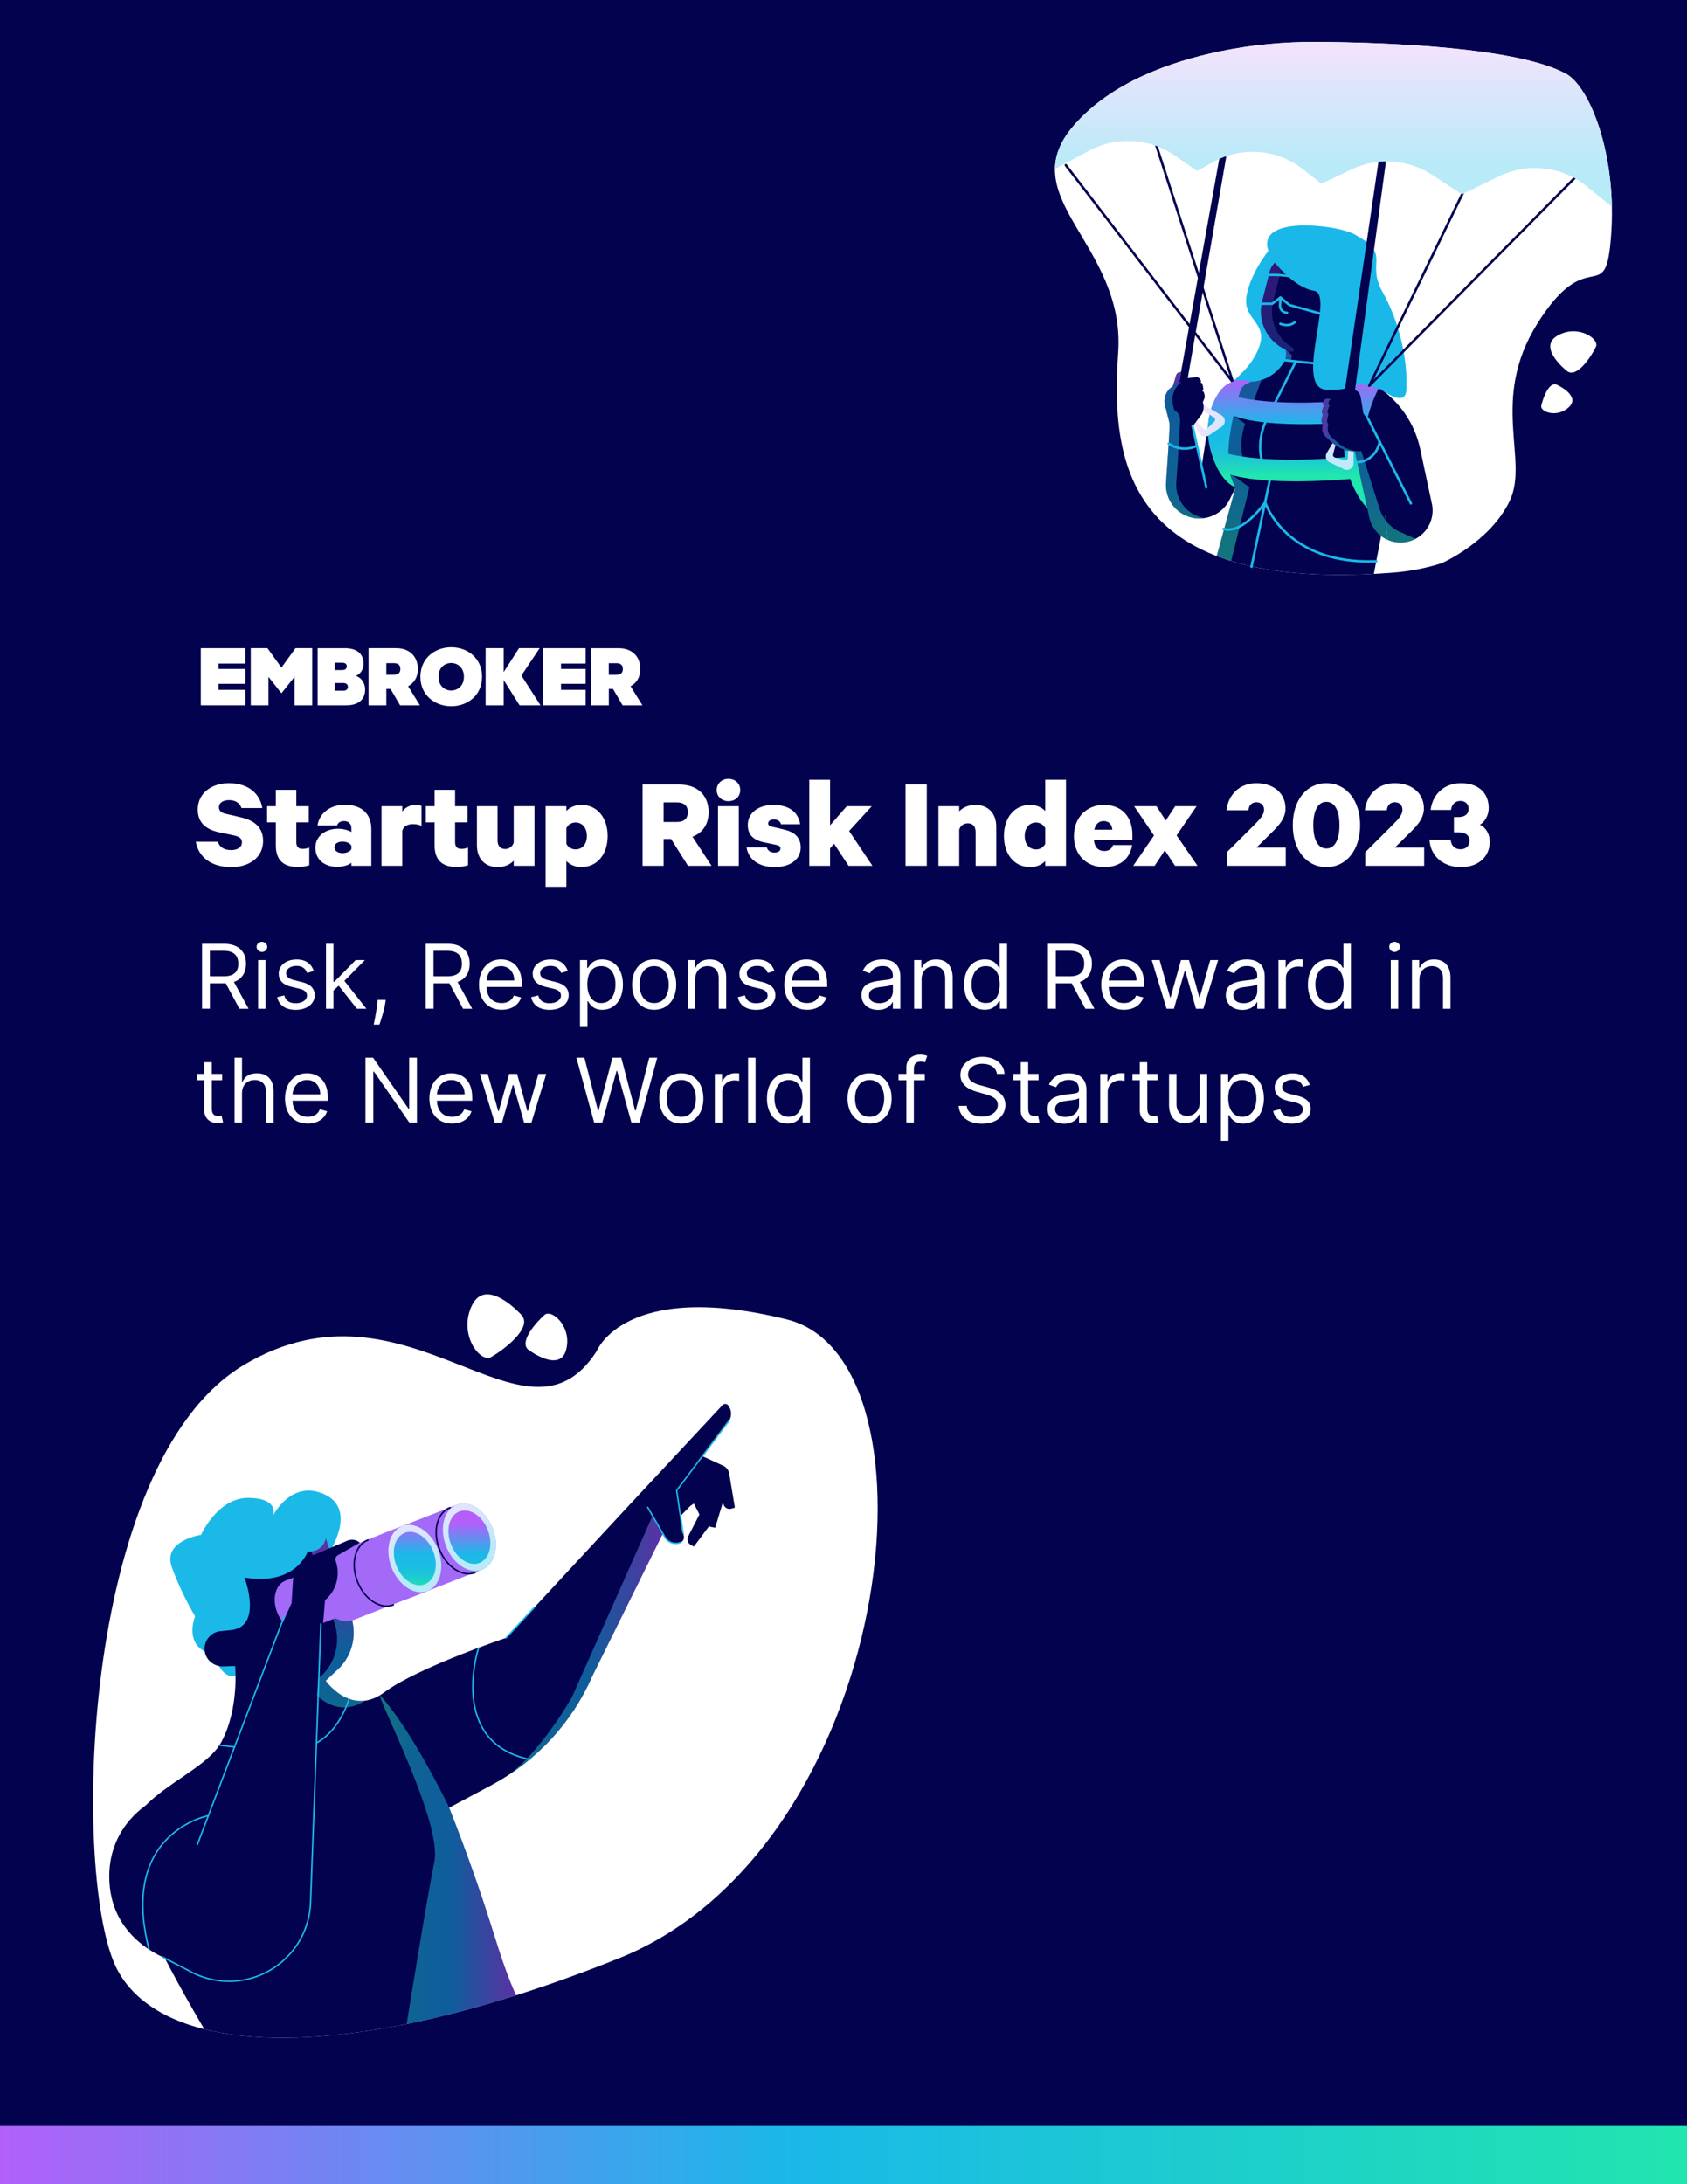 <?xml version="1.0" encoding="UTF-8"?> <svg xmlns="http://www.w3.org/2000/svg" xmlns:xlink="http://www.w3.org/1999/xlink" id="Layer_1" viewBox="0 0 510 660"><defs><style>.cls-1{fill:url(#linear-gradient-2);}.cls-1,.cls-2,.cls-3,.cls-4,.cls-5,.cls-6,.cls-7,.cls-8,.cls-9,.cls-10,.cls-11,.cls-12{isolation:isolate;}.cls-1,.cls-2,.cls-3,.cls-4,.cls-5,.cls-6,.cls-7,.cls-8,.cls-9,.cls-10,.cls-11,.cls-12,.cls-13{opacity:.5;}.cls-2{fill:url(#linear-gradient-3);}.cls-3{fill:url(#linear-gradient-9);}.cls-4{fill:url(#linear-gradient);}.cls-14{fill:#02024e;}.cls-15{fill:#fff;}.cls-16{fill:#a26af7;}.cls-17{fill:#1bb9e8;}.cls-18{fill:#1ab8e8;}.cls-5{fill:url(#linear-gradient-11);}.cls-6{fill:url(#linear-gradient-12);}.cls-7{fill:url(#linear-gradient-10);}.cls-8{fill:url(#linear-gradient-16);}.cls-9{fill:url(#linear-gradient-22);}.cls-10{fill:url(#linear-gradient-23);}.cls-11{fill:url(#linear-gradient-21);}.cls-12{fill:url(#linear-gradient-24);}.cls-19,.cls-20{stroke-width:.45px;}.cls-19,.cls-20,.cls-21,.cls-22,.cls-23{fill:none;stroke-linecap:round;stroke-linejoin:round;}.cls-19,.cls-22{stroke:#1bb9e8;}.cls-24{fill:url(#linear-gradient-8);}.cls-25{fill:url(#linear-gradient-4);}.cls-26{fill:url(#linear-gradient-6);}.cls-27{fill:url(#linear-gradient-7);}.cls-28{fill:url(#linear-gradient-5);}.cls-20,.cls-21{stroke:#02024e;}.cls-29{fill:url(#linear-gradient-14);}.cls-30{fill:url(#linear-gradient-18);}.cls-31{fill:url(#linear-gradient-20);}.cls-32{fill:url(#linear-gradient-15);}.cls-33{fill:url(#linear-gradient-19);}.cls-34{fill:url(#linear-gradient-17);}.cls-35{fill:url(#linear-gradient-13);}.cls-36{fill:url(#linear-gradient-25);}.cls-21,.cls-22,.cls-23{stroke-width:.74px;}.cls-23{stroke:#1ab8e8;}</style><linearGradient id="linear-gradient" x1="357.34" y1="-8827.26" x2="357.34" y2="-8877.54" gradientTransform="translate(446.25 -8353.66) rotate(-180)" gradientUnits="userSpaceOnUse"><stop offset="0" stop-color="#b45ff9"></stop><stop offset=".48" stop-color="#1bb9e8"></stop><stop offset=".63" stop-color="#1bbce5"></stop><stop offset=".76" stop-color="#1cc4da"></stop><stop offset=".88" stop-color="#1ed2c8"></stop><stop offset="1" stop-color="#21e5af"></stop><stop offset="1" stop-color="#21e6ae"></stop></linearGradient><linearGradient id="linear-gradient-2" x1="245.88" y1="-8850.99" x2="292.97" y2="-8850.99" xlink:href="#linear-gradient"></linearGradient><linearGradient id="linear-gradient-3" x1="290.25" y1="-8915.57" x2="331.4" y2="-8915.57" xlink:href="#linear-gradient"></linearGradient><linearGradient id="linear-gradient-4" x1="1077.42" y1="-7671.72" x2="1077.42" y2="-7693.7" gradientTransform="translate(-1657.07 -7087.24) rotate(158.62)" gradientUnits="userSpaceOnUse"><stop offset="0" stop-color="#f2e3fd"></stop><stop offset=".45" stop-color="#d8e6fb"></stop><stop offset="1" stop-color="#b9eaf8"></stop></linearGradient><linearGradient id="linear-gradient-5" x1="1095.12" x2="1095.12" y2="-7693.7" xlink:href="#linear-gradient-4"></linearGradient><linearGradient id="linear-gradient-6" x1="320.84" y1="-8813.74" x2="320.84" y2="-8833.69" xlink:href="#linear-gradient"></linearGradient><linearGradient id="linear-gradient-7" x1="304.34" y1="-8813.74" x2="304.34" y2="-8833.69" xlink:href="#linear-gradient"></linearGradient><linearGradient id="linear-gradient-8" x1="-5.52" y1="653.23" x2="515.52" y2="653.23" gradientUnits="userSpaceOnUse"><stop offset="0" stop-color="#b45ef9"></stop><stop offset=".47" stop-color="#1ab8e8"></stop><stop offset="1" stop-color="#21e6ad"></stop></linearGradient><linearGradient id="linear-gradient-9" x1="390.17" y1="-8455.99" x2="388.32" y2="-8470.09" gradientTransform="translate(0 -8353.66) scale(1 -1)" xlink:href="#linear-gradient"></linearGradient><linearGradient id="linear-gradient-10" x1="372.77" y1="-8438.45" x2="372.77" y2="-8516.69" gradientTransform="translate(0 -8353.66) scale(1 -1)" gradientUnits="userSpaceOnUse"><stop offset="0" stop-color="#b45ef9"></stop><stop offset=".48" stop-color="#1ab8e8"></stop><stop offset=".63" stop-color="#1abbe5"></stop><stop offset=".76" stop-color="#1cc3da"></stop><stop offset=".88" stop-color="#1ed1c8"></stop><stop offset=".99" stop-color="#21e4af"></stop><stop offset="1" stop-color="#21e6ad"></stop></linearGradient><linearGradient id="linear-gradient-11" x1="373.76" y1="-8438.45" x2="373.76" xlink:href="#linear-gradient-10"></linearGradient><linearGradient id="linear-gradient-12" x1="376.7" y1="-8438.45" x2="376.7" y2="-8516.69" xlink:href="#linear-gradient-10"></linearGradient><linearGradient id="linear-gradient-13" x1="392.77" y1="-8467.71" x2="392.77" y2="-8497.37" xlink:href="#linear-gradient-10"></linearGradient><linearGradient id="linear-gradient-14" x1="390.32" y1="-8467.71" x2="390.32" y2="-8497.37" xlink:href="#linear-gradient-10"></linearGradient><linearGradient id="linear-gradient-15" x1="371.55" y1="-8467.71" x2="371.55" y2="-8497.37" xlink:href="#linear-gradient-10"></linearGradient><linearGradient id="linear-gradient-16" x1="386.18" y1="-8438.45" x2="386.18" xlink:href="#linear-gradient-10"></linearGradient><linearGradient id="linear-gradient-17" x1="406.07" y1="-8453.94" x2="407.75" y2="-8453.94" gradientTransform="translate(0 -8353.66) scale(1 -1)" xlink:href="#linear-gradient"></linearGradient><linearGradient id="linear-gradient-18" x1="411.53" y1="-8467.71" x2="411.53" y2="-8497.37" xlink:href="#linear-gradient-10"></linearGradient><linearGradient id="linear-gradient-19" x1="405.01" y1="-8483.26" x2="405.01" y2="-8495" gradientTransform="translate(0 -8353.66) scale(1 -1)" gradientUnits="userSpaceOnUse"><stop offset="0" stop-color="#f2e3fd"></stop><stop offset="1" stop-color="#b9eaf8"></stop></linearGradient><linearGradient id="linear-gradient-20" x1="1834.35" y1="-7949.06" x2="1834.35" y2="-7960.8" gradientTransform="translate(-7423.23 -2307.86) rotate(-59.64) scale(1 -1)" xlink:href="#linear-gradient-19"></linearGradient><linearGradient id="linear-gradient-21" x1="355.65" y1="-8466.89" x2="354.45" y2="-8501.28" gradientTransform="translate(0 -8353.66) scale(1 -1)" xlink:href="#linear-gradient"></linearGradient><linearGradient id="linear-gradient-22" x1="358.1" y1="-8438.45" x2="358.1" y2="-8516.69" xlink:href="#linear-gradient-10"></linearGradient><linearGradient id="linear-gradient-23" x1="399.51" y1="-8482.08" x2="410.52" y2="-8482.08" gradientTransform="translate(0 -8353.66) scale(1 -1)" xlink:href="#linear-gradient"></linearGradient><linearGradient id="linear-gradient-24" x1="418.77" y1="-8438.45" x2="418.77" xlink:href="#linear-gradient-10"></linearGradient><linearGradient id="linear-gradient-25" x1="403.1" y1="-8367.96" x2="403.1" y2="-8402.61" xlink:href="#linear-gradient-19"></linearGradient></defs><rect class="cls-14" x="-5.52" y="-7.77" width="521.04" height="671.8"></rect><path class="cls-15" d="m164.66,397.29c2.14-1.83,8.37,3.61,6.47,10.63-1.9,7.03-11.33-.01-11.33-.01-3.21-2.37,2.71-8.79,4.86-10.62Z"></path><path class="cls-15" d="m148.46,410.07c-3.31,1.85-10.09-6.95-5.74-15.72,4.35-8.77,14.93,2.99,14.93,2.99,3.61,3.97-5.89,10.88-9.2,12.73Z"></path><path class="cls-15" d="m73.75,412.44c-49.99,29.79-52.07,156.42-38.33,182.67,13.75,26.24,68.32,29.99,151.64-3.35,83.32-33.34,99.88-180.92,50.83-193.07-49.05-12.14-57.5,9.58-57.5,9.58-21.87,33.95-56.65-25.62-106.65,4.17Z"></path><path class="cls-17" d="m73.2,506.05c-6.66,2.7-8.19-5.94-8.19-5.94-10.08-1.98-6.03-11.71-6.03-11.71,0,0-4.28-7.04-7.07-14.96s8.87-9.66,8.87-9.66c0,0,5.04-11.31,14.41-11.17,9.36.14,7.38,5.32,7.38,5.32,0,0,5.49-11.05,15.58-6.36,10.08,4.68,1.26,17.74,1.26,17.74l-26.2,36.74Z"></path><polygon class="cls-14" points="199.36 445.54 209.74 439.47 213.88 451.46 208.65 455.09 199.84 464.09 199.36 445.54"></polygon><path class="cls-14" d="m61.75,613.17c21.25,5.36,53.31,2.71,94.26-10.24-2.2-4.66-4.48-11.34-6.37-17.43-4.12-13.26-8.75-26.35-13.85-39.26h0l12.9-6.89c13.55-7.24,24.25-18.83,30.39-32.91l32.35-65.42,8.73-11.33c1.14-1.48,1.13-3.56-.02-5.03-.43-.54-1.23-.58-1.71-.09l-29.35,31.46-36.06,38.88s-26.76,8.97-36.84,16.46c-10.08,7.49-17.71-3.49-17.71-3.49l4.48-4.23c3.69-4.07,4.91-9.8,3.23-15.02l-7.7-23.82-30.96,11.99,2.72,15.72-3.58.36c-3,.3-5.18,3.02-4.77,6.06.37,2.75,2.89,4.71,5.66,4.61l3.53-.12s1.29,12.77-4.15,22.95-28.3,15.8-29.27,31.93c-.65,10.86,14.28,38.18,24.11,54.88Z"></path><path class="cls-4" d="m98.47,507.88l4.48-4.23c3.69-4.07,4.91-9.8,3.23-15.02l-7.7-23.82-30.96,11.99h0s25.95-10.04,25.95-10.04l7.7,23.82c1.69,5.23.46,10.95-3.23,15.02l-4.48,4.23s7.21,10.38,16.87,4.07c-7.04.91-11.85-6.02-11.85-6.02Z"></path><path class="cls-1" d="m197.28,458.01l-24.41,54.88s-9.51,16.79-19.59,23.75c11.37-7.27,20.37-17.77,25.79-30.21l21.3-43.07-3.09-5.34Z"></path><path class="cls-2" d="m122.93,611.6c10.26-2.08,21.3-4.94,33.08-8.67-2.2-4.66-4.48-11.34-6.37-17.43-4.12-13.26-8.75-26.35-13.85-39.26h0l.04-.02c-3.37-6.88-12.29-24.27-20.93-34-1.03.62,18.83,38.39,16.42,50.31-2.2,10.93-6.95,40.2-8.38,49.07Z"></path><path class="cls-14" d="m45.94,557.34l-1.4-12.07s-13.12,7.65-11.35,24.85c1.77,17.2,18.54,22.27,18.54,22.27l-5.8-35.05Z"></path><path class="cls-14" d="m209.51,437.69l9.15,11.01c.67.82.88,1.91.58,2.92l-3.03,10-1.12-.19c-.99-.17-1.67-1.09-1.55-2.09l.95-7.43-8.77-8.14"></path><path class="cls-14" d="m207.27,437.69l11.36,5.2c.96.44,1.64,1.33,1.81,2.37l1.72,10.3-1.08.32c-.96.29-1.98-.23-2.31-1.19l-2.43-7.08-11.47-3.41"></path><path class="cls-14" d="m212.33,444.22l4.13,11.79c.35.99.18,2.1-.45,2.94l-6.24,8.38-.99-.56c-.88-.49-1.21-1.59-.75-2.49l3.42-6.66-5.49-10.63"></path><path class="cls-16" d="m112.5,476c2.12,5.41,6.98,8.57,10.86,7.06l22.37-8.76c3.88-1.52,5.3-7.14,3.18-12.55-2.12-5.41-6.98-8.57-10.86-7.06l-22.37,8.76c-3.88,1.52-5.3,7.14-3.18,12.55Z"></path><path class="cls-25" d="m138.05,454.69c3.88-1.52,8.74,1.64,10.86,7.06,2.12,5.41.7,11.03-3.18,12.55-3.88,1.52-8.74-1.64-10.86-7.06s-.7-11.03,3.18-12.55Z"></path><path class="cls-16" d="m96.01,482.45c2.12,5.41,6.98,8.57,10.86,7.06l22.37-8.76c3.88-1.52,5.3-7.14,3.18-12.55-2.12-5.41-6.98-8.57-10.86-7.06l-22.37,8.76c-3.88,1.52-5.3,7.14-3.18,12.55Z"></path><path class="cls-16" d="m83.8,487.23c1.61,4.13,5.32,6.53,8.27,5.38l17.05-6.67c2.96-1.16,4.04-5.44,2.42-9.56-1.61-4.13-5.32-6.53-8.27-5.38l-17.05,6.67c-2.95,1.16-4.04,5.44-2.42,9.56Z"></path><path class="cls-28" d="m121.57,461.14c3.88-1.52,8.74,1.64,10.86,7.06,2.12,5.41.7,11.03-3.18,12.55-3.88,1.52-8.74-1.64-10.86-7.06s-.7-11.03,3.18-12.55Z"></path><path class="cls-20" d="m118.92,484.94c-3.88,1.52-8.74-1.64-10.86-7.06-2.12-5.41-.7-11.03,3.18-12.55"></path><path class="cls-20" d="m143.7,475.17c-3.88,1.52-8.74-1.64-10.86-7.06-2.12-5.41-.7-11.03,3.18-12.55"></path><path class="cls-26" d="m122.36,463.18c3.07-1.2,6.93,1.3,8.61,5.59,1.68,4.29.55,8.75-2.52,9.95-3.07,1.2-6.93-1.3-8.61-5.59-1.68-4.29-.55-8.75,2.52-9.95Z"></path><path class="cls-27" d="m138.86,456.72c3.07-1.2,6.93,1.3,8.61,5.59,1.68,4.29.55,8.75-2.52,9.95-3.07,1.2-6.93-1.3-8.61-5.59s-.55-8.75,2.52-9.95Z"></path><path class="cls-14" d="m91.95,557.11l6.32-73.59h0c3.43-2.9,4.71-7.61,3.21-11.85h0c-.23-.66.04-1.38.64-1.73l6.65-3.79c-1.01-.89-2.43-1.13-3.68-.64l-10.99,4.67c-3.16,1.26-5.31,4.22-5.53,7.6l-.43,6.66-29.02,64.6c-4.56,10.83,2.91,22.93,14.63,23.71h0c9.32.62,17.41-6.35,18.18-15.65Z"></path><path class="cls-17" d="m96.43,461.39l-12.08,1.17-15.29,7.56-5.58,10.08,6.75,12.31c9.18-1.38,3.69-15.82,3.69-15.82,15.58,2.61,19.09-7.83,19.09-7.83,5.02.01,5.46-4.06,5.46-4.06l-2.04-3.41Z"></path><path class="cls-19" d="m49.08,591.33l7.82,4.05c8.49,4.91,19.09,4.32,26.98-1.5h0c6.04-4.46,9.73-11.42,10-18.93l3.12-84.27"></path><line class="cls-19" x1="59.68" y1="557.34" x2="70.84" y2="528.03"></line><line class="cls-19" x1="70.84" y1="528.03" x2="70.91" y2="527.84"></line><line class="cls-19" x1="70.91" y1="527.84" x2="85.96" y2="488.33"></line><path class="cls-14" d="m205.26,455.1l1.45,8.96c.24.84-.2,1.72-1.01,2.04h0c-1.67.66-3.57.07-4.57-1.42l-5.33-9.22"></path><path class="cls-19" d="m205.7,466.1c-1.67.66-3.57.07-4.57-1.42l-5.33-9.22"></path><polyline class="cls-19" points="206.46 463.18 204.56 450.38 220.55 429.06"></polyline><line class="cls-19" x1="153.01" y1="494.9" x2="161.45" y2="485.81"></line><path class="cls-19" d="m160.27,531.66c-24.95-4.98-15.63-33.6-15.63-33.6"></path><path class="cls-19" d="m45.06,589.09c-9.16-35.4,17.92-40.44,17.92-40.44"></path><path class="cls-19" d="m66.32,527.34s1.79.27,4.52.55"></path><path class="cls-19" d="m95.67,526.67c7.26-3.95,9.85-13.32,9.85-13.32"></path><rect class="cls-24" x="-5.52" y="642.43" width="521.04" height="21.6"></rect><path class="cls-15" d="m486.74,74.56c2.88-25.87-5.8-48.09-13.25-52.23-14.91-8.27-56.34-9.54-75.08-9.68-10.03-.07-20.04.86-29.86,2.91-14.43,3.01-32.63,9.22-44.02,22.45-18.76,21.79,15.73,35.72,13.51,68.44s1.68,72.79,82.69,66.62c5.41-.41,10.42-1.39,15.06-2.87,0,0,14.54-6.29,20.58-18.78,6.04-12.49-6.19-30.52,8.5-53.83s19.98-6.04,21.87-23.03Z"></path><path class="cls-14" d="m360.04,126.52l3.2,14.63,2.6-16.65,8.17-7.45-.46,30.22-1.87,3.77c-2.09,4.21-6.81,6.43-11.39,5.36h0c-4.92-1.15-8.23-5.75-7.77-10.79l.86-12.59.47-9.68,6.19,3.18Z"></path><path class="cls-18" d="m385.03,74.01c-.3.03-6.88,7.74-8.19,15.41-1.31,7.67,7.43,7.87,3.26,16.77-4.17,8.9-11.87,9.57-6.1,12.98,5.77,3.4,23.17,4.45,24.28-4.57s-.41-17.31-4.15-21.71c-3.74-4.39-9.1-18.88-9.1-18.88Z"></path><path class="cls-14" d="m415.33,173.42l5.46-28.69-2.01-19.47c-.06-.88-3.74-8.04-4.62-8.06v-.19c-6.23-.08-7.91-3.04-10.46-7.73-.96-2.97-.68-6.31,1.42-9.67l-9.53-2.93-7.26,7.91s.72,1.38.41,3.43c-.01.07-.02.15-.04.22-.04.22-.12.43-.22.63l-.03.06c-2.08,3.85-6.04,6.31-10.41,6.47-.67.03-1.33.23-1.87.64-.5.39-.9.91-1.14,1.52l-3.81,9.69c-2.61,6.63-1.74,14.13,2.32,19.98l-5.7,20.79c11.31,4.35,26.69,6.5,47.49,5.4Z"></path><path class="cls-3" d="m388.68,105.64c.13.59.21,1.41.06,2.37-.01.07-.25.78-.26.85l1.85.06c.01-.07.24-1.56.24-1.56,0,0-1.31-1.46-1.9-1.72Z"></path><path class="cls-7" d="m373.54,147.23l-5.7,20.79c1.39.53,2.84,1.04,4.35,1.5l5.52-22.25-5.65-4.11-.2,1.15h0c.19.41.41.8.63,1.2.07.12.14.25.21.37.08.14.17.28.25.42.19.31.39.62.6.92h0Z"></path><path class="cls-5" d="m378.34,144.71h0c-3.25-4.93-3.96-11.12-1.9-16.67l-4.89-3.33c-2.61,6.63-3.77,12.77.28,18.62"></path><path class="cls-6" d="m377.03,126.62l4.31-11.81h0c-1.05.34-2.16.54-3.3.58-.67.03-1.33.23-1.87.64-.5.39-.9.91-1.14,1.52l-2.98,7.58"></path><path class="cls-23" d="m391.74,109.2l-8.82,17.56c-2.85,5.68-2.57,12.42.73,17.84l.24.39-5.55,26.27"></path><path class="cls-35" d="m372.76,119.6s9.26,3.08,30.64,1.73c.73-.04,1.81,1.12,2.57,1.06.71-.05,1.1-1.33,1.83-1.39,1.83-.16,3.74-.35,5.74-.57l-2,6.96s-28.54,2.79-39.53-2.1l.76-5.69Z"></path><path class="cls-29" d="m370.3,136.85s12.16,4.04,40.78.84l-2,6.96s-28.54,2.79-39.53-2.1l.75-5.69Z"></path><path class="cls-14" d="m419.6,163.16c2.56,1.09,5.59,1.09,8.33-.35h0c3.99-2.11,6-6.69,4.84-11.05l-3.42-16.06c-1.61-7.55-6.08-14.19-12.47-18.53h-4.59l2.84,10.97"></path><polyline class="cls-21" points="322.21 49.91 372.76 115.57 348.93 41.94"></polyline><path class="cls-32" d="m374.91,118.25c-1.89,5.93-6.21,21.72-1.37,29.02,0,0-4.92-1.32-7.58-11.28-2.66-9.96,1.81-17.7,4.65-19.62,4.2-2.84,7.34-.93,7.34-.93l-.07.12c-1.44.41-2.52,1.26-2.97,2.69Z"></path><path class="cls-15" d="m473.7,112.11s-9.04-7.07-2.91-10.66,12.84.88,11.67,3.36c-1.17,2.49-5.7,9.71-8.76,7.3Z"></path><path class="cls-15" d="m470.65,116.25s7.26,3.29,3.71,6.72c-3.55,3.43-8.81,1.51-8.42-.36s2.26-7.49,4.72-6.35Z"></path><path class="cls-14" d="m390.66,106.33c-6.73-1.71-10.8-8.55-9.1-15.28l2.25-8.88c.8-3.14,3.99-5.04,7.13-4.25l6.65,1.68c6.1,1.55,9.79,7.74,8.24,13.84h0l1.06.5c1.81.46,2.91,2.3,2.45,4.12h0c-.23.91-.8,1.64-1.55,2.08-.94.56-2.11.58-3.11.13l-.66-.3"></path><g class="cls-13"><path class="cls-8" d="m384.89,91.05l2.25-8.88c.53-2.09,2.12-3.62,4.04-4.18l-.24-.06c-3.14-.8-6.33,1.1-7.12,4.24l-2.25,8.88c-1.71,6.73,2.37,13.57,9.1,15.28h0c.55-.26.58-1.04.05-1.34-4.71-2.76-7.23-8.38-5.82-13.93Z"></path><path class="cls-34" d="m407.35,99.98l-1.27.6c.58.01,1.17-.12,1.68-.42l-.41-.18Z"></path></g><path class="cls-30" d="m408.64,116.07s-8.44,24.97,6.03,38.93c0,0-7.21-19.72,2.21-37.84,0,0-7.55-2.49-8.23-1.09Z"></path><path class="cls-33" d="m404.74,130.78l-3.64,6.06c-.61,1.02-.22,2.35.85,2.86l4.35,2.1c1.34.65,2.9-.33,2.9-1.82v-8.29l-1.53.21-.18,6.42c-.01.52-.51.88-1.01.74l-2.93-.82c-.42-.12-.67-.55-.55-.98l1.74-6.49Z"></path><path class="cls-14" d="m409.32,135.06l4.58,21.14c.68,3.3,2.91,5.77,5.7,6.96l-4.47-35.02"></path><path class="cls-31" d="m359.08,124.7l3.39,6.2c.57,1.04,1.91,1.37,2.9.71l4.01-2.69c1.24-.83,1.18-2.67-.1-3.42l-7.15-4.19-.6,1.43,5.45,3.4c.44.28.5.89.13,1.25l-2.19,2.12c-.31.31-.82.3-1.12-.01l-4.72-4.79Z"></path><polygon class="cls-14" points="370.51 37.34 354.66 125.64 356.62 128.34 372.59 36.56 370.51 37.34"></polygon><path class="cls-18" d="m385.03,78.86s5.84,7.96,12.25,9.01c6.41,1.05-6.38,29.5,3.82,29.91s6.66-3.78,16.66,0c0,0,7.12,5.64,7.4,0,.44-9.02-2.01-20.35-7.2-29.56s3.11-11.14-8.63-17.48c-5.57-3.01-33.87-6.36-24.31,8.12Z"></path><polyline class="cls-21" points="450.15 41.99 413.95 116.54 478.3 51.49"></polyline><polygon class="cls-14" points="404.87 129.39 418.54 36.56 420.65 36.56 407.99 130.01 404.87 129.39"></polygon><path class="cls-14" d="m357.02,112.5l-.65,4.08-1.71,2-.53-.36,1.42-4.82c.18-.64.82-1.02,1.46-.91h0Z"></path><path class="cls-11" d="m357.02,112.5l-.65,4.08-1.71,2-.53-.36,1.42-4.82c.18-.64.82-1.02,1.46-.91h0Z"></path><path class="cls-14" d="m360.12,129.42l3.2-4.28c.56-1,.7-2.18.4-3.28l-.09-.32.29-.73c.28-.45.35-.99.22-1.5l-.22-.83c-.07-.25-.41-.3-.54-.07l-2.15,3.84,2.51-4.47c.06-.1.07-.21.05-.32l-.27-1.4c-.07-.38-.55-.52-.81-.23l-2.54,2.76,2.48-2.32c.36-.34.5-.84.37-1.31h0c-.17-.61-.75-1.01-1.39-.96l-2.57.23-4.34,2.41c-2.06,1.15-3.1,3.54-2.52,5.83l1.75,6.94h6.15Z"></path><path class="cls-9" d="m363.39,156.39c-4.92-1.15-8.23-5.75-7.77-10.79l.86-12.59.29-6.01c.06-1.28-.63-2.49-1.78-3.08h0l-.36-1.45c-.03-.12-.06-.23-.08-.35-.53-2.72.74-5.59,3.08-7.08l-2.89,1.61c-2.06,1.15-3.1,3.54-2.52,5.83l1.4,5.57-.24,4.97-.86,12.59c-.46,5.03,2.85,9.63,7.77,10.79,1.3.31,2.6.34,3.85.14-.25-.04-.5-.09-.75-.14Z"></path><line class="cls-22" x1="398.64" y1="109.92" x2="387.07" y2="108.72"></line><path class="cls-23" d="m387.07,89.91l-.11,2.36c-.06,1.22.92,2.24,2.14,2.24"></path><path class="cls-23" d="m387.07,97.85s2.47,1.12,4.32-.45"></path><line class="cls-23" x1="360.54" y1="128.84" x2="364.68" y2="147.27"></line><path class="cls-23" d="m398.64,86.21s-6.22-3.99-17.64-2.98l-1.17,8.56h4.77l2.47-1.88,2.74,2.26,9.69,2.68"></path><path class="cls-14" d="m406.11,121.64l-4.34-1.15c-.86-.23-1.72.34-1.85,1.22h0c-.07.47.18.93.61,1.13l2.18,1.01-2.29-1.06c-.16-.07-.34.01-.39.18l-.36,1.21c-.12.41.04.85.4,1.08l1.88,1.22-1.71-1.36c-.13-.1-.32-.03-.35.13l-.34,1.57c-.12.57.08,1.17.53,1.55l1.26,1.06-1.17-1.2c-.11-.12-.31-.05-.33.11l-.11.86c-.13,1.05.26,2.1,1.05,2.81l1.91,1.72c2.09,1.88,4.85,2.83,7.65,2.65l2.35-.15,1.17-9.15-2.32-2.86c-1.63-1.18-3.47-2.05-5.41-2.56Z"></path><path class="cls-10" d="m404.37,133.72l-1.91-1.72c-.79-.71-1.18-1.76-1.05-2.81l.11-.86c0-.06.04-.1.08-.12-.34-.38-.48-.89-.37-1.39l.34-1.57s.03-.07.05-.1c-.26-.25-.37-.62-.26-.97l.36-1.21c.05-.16.23-.25.39-.18l.09.04c-.42-.2-.66-.66-.59-1.12.07-.47.36-.85.74-1.07l-.57-.15c-.86-.23-1.72.34-1.85,1.22-.07.47.17.92.59,1.12l-.09-.04c-.16-.07-.34.01-.39.18l-.36,1.21c-.1.35,0,.73.26.97-.02.03-.04.06-.05.1l-.34,1.57c-.11.5.03,1.02.37,1.39-.04.03-.07.07-.08.12l-.11.86c-.13,1.05.26,2.1,1.05,2.81l1.91,1.72c2.09,1.88,4.85,2.83,7.65,2.65h.18c-2.27-.19-4.44-1.11-6.15-2.65Z"></path><path class="cls-14" d="m409.44,117.78l.22.08c.87.32,1.51,1.08,1.66,1.99l.9,5.33-5.08-2.06,2.3-5.34Z"></path><path class="cls-12" d="m417.07,153.73l-5.53-17.44-1.93.1,4.29,19.8c.68,3.3,2.91,5.77,5.7,6.96,2.56,1.09,5.59,1.09,8.33-.35l-4.48-1.97c-3.05-1.34-5.38-3.93-6.38-7.1Z"></path><line class="cls-23" x1="413.54" y1="126.46" x2="426.53" y2="152.12"></line><path class="cls-23" d="m410.51,139.67s5.36-.2,6.58-6.19"></path><path class="cls-23" d="m361.83,134.71s-4.18,2.29-8.52-.67"></path><path class="cls-23" d="m416.06,169.61c-27.53,1.08-33.59-17.83-33.59-17.83,0,0-6.58,9.7-12.59,8.07"></path><path class="cls-36" d="m473.49,22.34c-14.91-8.27-56.34-9.54-75.08-9.68-10.03-.07-20.04.86-29.86,2.91-14.43,3.01-32.63,9.22-44.02,22.44h0s0,0,0,.01c-.27.31-.53.63-.77.93-.09.11-.17.21-.25.32-.16.2-.32.41-.47.61-.09.13-.19.26-.28.38-.13.18-.25.36-.37.54-.09.14-.19.28-.28.41-.11.16-.21.33-.31.5-.09.15-.18.29-.26.43-.09.15-.17.3-.25.45-.36.64-.67,1.28-.94,1.92-.03.07-.06.14-.09.22-.09.21-.17.42-.25.64-.03.07-.05.14-.08.21-.08.22-.15.44-.22.66-.01.05-.03.1-.05.16-.07.24-.14.47-.2.71,0,0,0,.01,0,.02-.34,1.32-.5,2.63-.52,3.92l10.36-5.56c8.07-4.34,18.14-3.79,25.67,1.39l6.95,4.78,4.73-2.64c8.75-4.89,19.47-4.04,27.31,2.16l5.49,4.34,9.29-4.4c7.7-3.65,16.91-3.03,24.03,1.6l9.2,5.99,11.33-5.49c8.57-4.15,18.88-2.98,26.25,2.98l7.52,6.08h.21s0,0,0,0c-.45-20.35-7.54-36.48-13.78-39.94Z"></path><path class="cls-15" d="m65.86,254.34c.52,1.68,1.96,2.52,3.96,2.52s3.32-.84,3.32-2.36c0-1.16-.76-1.68-2.32-2.04l-4.72-1c-3.6-.8-6.32-2.68-6.32-6.84,0-4.8,4-7.96,9.44-7.96,6,0,9.4,3.28,10.08,7.52h-6.28c-.52-1.36-1.64-2.4-3.76-2.4-1.84,0-3.08.8-3.08,2.16,0,1.08.76,1.68,2.04,1.96l4.8,1.12c4.2,1,6.52,3.28,6.52,7.08,0,5.04-4.24,7.92-9.6,7.92-5.88,0-9.88-2.84-10.76-7.68h6.68Z"></path><path class="cls-15" d="m83.38,248.5h-2.64v-4.88h2.64v-4.96h6.2v4.96h3.76v4.88h-3.76v6c0,1.4.68,2,1.92,2,.68,0,1.44-.16,2-.4v5.32c-.72.32-2.08.56-3.48.56-4.24,0-6.64-2-6.64-6.56v-6.92Z"></path><path class="cls-15" d="m106.22,261.62v-.92c-.6.6-2.4,1.24-4.32,1.24-3.56,0-6.56-2-6.56-5.8,0-3.48,3-5.72,6.92-5.72,1.48,0,3.24.48,3.96,1v-1.16c0-1.16-.68-2.16-2.2-2.16-1.16,0-1.84.52-2.12,1.32h-5.92c.52-3.48,3.6-6.24,8.24-6.24,5.12,0,8.04,2.72,8.04,7.4v11.04h-6.04Zm0-6.08c-.4-.76-1.48-1.24-2.64-1.24-1.24,0-2.48.52-2.48,1.72s1.24,1.76,2.48,1.76c1.16,0,2.24-.48,2.64-1.2v-1.04Z"></path><path class="cls-15" d="m127.42,249.58c-.76-.4-1.6-.56-2.6-.56-1.72,0-2.88.76-3.2,2.04v10.56h-6.28v-18h6.28v1.6c.88-1.2,2.28-2,4.08-2,.8,0,1.44.16,1.72.32v6.04Z"></path><path class="cls-15" d="m131.38,248.5h-2.64v-4.88h2.64v-4.96h6.2v4.96h3.76v4.88h-3.76v6c0,1.4.68,2,1.92,2,.68,0,1.44-.16,2-.4v5.32c-.72.32-2.08.56-3.48.56-4.24,0-6.64-2-6.64-6.56v-6.92Z"></path><path class="cls-15" d="m161.58,261.62h-6.28v-1.56c-.96,1.12-2.76,1.96-4.8,1.96-3.96,0-6.32-2.6-6.32-6.6v-11.8h6.24v10.32c0,1.52.72,2.6,2.32,2.6,1.16,0,2.24-.76,2.56-2v-10.92h6.28v18Z"></path><path class="cls-15" d="m171.22,267.97h-6.28v-24.36h6.28v1.44c.84-.96,2.6-1.84,4.44-1.84,5.2,0,8.04,4.24,8.04,9.4s-2.84,9.4-8.04,9.4c-1.84,0-3.6-.88-4.44-1.84v7.8Zm0-13c.48,1,1.56,1.68,2.76,1.68,2.16,0,3.44-1.72,3.44-4.04s-1.28-4.08-3.44-4.08c-1.24,0-2.28.72-2.76,1.68v4.76Z"></path><path class="cls-15" d="m200.62,253.5v8.12h-6.36v-24.56h11.04c5.28,0,8.92,3,8.92,8.36,0,3.72-1.88,6.28-4.88,7.4l5.76,8.8h-7.12l-5.12-8.12h-2.24Zm0-5.12h4c2.28,0,3.32-1.16,3.32-2.96s-1.04-2.96-3.32-2.96h-4v5.92Z"></path><path class="cls-15" d="m220.22,242.1c-1.92,0-3.56-1.32-3.56-3.36s1.64-3.4,3.56-3.4,3.56,1.32,3.56,3.4-1.64,3.36-3.56,3.36Zm3.12,19.52h-6.28v-18h6.28v18Z"></path><path class="cls-15" d="m231.82,256.06c.28,1,1.16,1.56,2.28,1.56,1.04,0,1.84-.4,1.84-1.24,0-.68-.52-.92-1.4-1.12l-3.52-.72c-3-.64-4.96-2.08-4.96-5.24,0-3.84,3.44-6.08,7.68-6.08,4.92,0,7.6,2.28,8.16,5.84h-5.8c-.2-.76-.76-1.44-2.2-1.44-.92,0-1.68.4-1.68,1.2,0,.56.4.84,1.24,1l3.56.84c3.28.76,5.04,2.48,5.04,5.4,0,3.84-3.48,5.96-7.88,5.96s-7.92-2.08-8.48-5.96h6.12Z"></path><path class="cls-15" d="m252.14,254.94l-1.2,1.4v5.28h-6.28v-26h6.28v13.76l5.04-5.76h7.56l-6.84,7.48,7.04,10.52h-7.2l-4.4-6.68Z"></path><path class="cls-15" d="m280.18,261.62h-6.44v-24.56h6.44v24.56Z"></path><path class="cls-15" d="m283.7,243.62h6.28v1.56c1-1.12,2.76-1.96,4.84-1.96,4,0,6.36,2.6,6.36,6.6v11.8h-6.24v-10.28c0-1.48-.76-2.56-2.36-2.56-1.24,0-2.28.72-2.6,1.96v10.88h-6.28v-18Z"></path><path class="cls-15" d="m315.98,260.18c-.84.96-2.6,1.84-4.44,1.84-5.2,0-8.04-4.2-8.04-9.4s2.84-9.4,8.04-9.4c1.84,0,3.6.88,4.44,1.84v-9.44h6.28v26h-6.28v-1.44Zm0-9.96c-.48-.96-1.56-1.68-2.76-1.68-2.16,0-3.44,1.76-3.44,4.08s1.28,4.04,3.44,4.04c1.24,0,2.28-.68,2.76-1.68v-4.76Z"></path><path class="cls-15" d="m342.26,255.34c-.64,4.16-3.76,6.68-8.44,6.68-5.52,0-9.16-3.8-9.16-9.4s3.84-9.4,9.04-9.4c5.52,0,8.64,3.68,8.64,9.04v1.56h-11.64c.2,2.16,1.32,3.32,3.12,3.32,1.28,0,2.28-.56,2.64-1.8h5.8Zm-11.44-4.64h5.44c-.08-1.48-1-2.6-2.56-2.6s-2.48.92-2.88,2.6Z"></path><path class="cls-15" d="m355.7,252.42l6.32,9.2h-6.8l-3.08-4.68-3.08,4.68h-6.48l6.28-9.16-6-8.84h6.76l2.8,4.32,2.84-4.32h6.48l-6.04,8.8Z"></path><path class="cls-15" d="m379.82,242.42c-1.52,0-2.32,1.12-2.4,2.44h-6.64c.48-4.56,3.8-8.2,9.04-8.2s8.8,3.08,8.8,7.64c0,3.16-2.24,5.4-4.72,7.8l-4.04,4h8.84v5.52h-17.8v-4.12l8.44-8.4c1.68-1.72,2.8-2.96,2.8-4.4,0-1.32-.88-2.28-2.32-2.28Z"></path><path class="cls-15" d="m390.82,249.34c0-7.48,4.12-12.68,10.16-12.68s10.2,5.2,10.2,12.68-4.16,12.68-10.2,12.68-10.16-5.2-10.16-12.68Zm6.2,0c0,3.8,1.12,7.04,3.96,7.04s3.96-3.24,3.96-7.04-1.12-7.04-3.96-7.04-3.96,3.24-3.96,7.04Z"></path><path class="cls-15" d="m421.66,242.42c-1.52,0-2.32,1.12-2.4,2.44h-6.64c.48-4.56,3.8-8.2,9.04-8.2s8.8,3.08,8.8,7.64c0,3.16-2.24,5.4-4.72,7.8l-4.04,4h8.84v5.52h-17.8v-4.12l8.44-8.4c1.68-1.72,2.8-2.96,2.8-4.4,0-1.32-.88-2.28-2.32-2.28Z"></path><path class="cls-15" d="m439.54,246.9h1.32c1.76,0,3.12-.76,3.12-2.48,0-1.36-.92-2.4-2.48-2.4-1.72,0-2.68,1.24-2.84,2.72h-6.16c.52-4.44,3.8-8.08,9.2-8.08s8.36,3.08,8.36,7.52c0,2.12-1.16,4.2-2.68,5.04,1.96.92,3,2.92,3,5.16,0,4.36-3.32,7.64-8.72,7.64s-9.2-3.32-9.52-8.28h6.4c.16,1.68,1.16,2.88,3,2.88,1.6,0,2.72-1,2.72-2.56,0-1.68-1.32-2.56-3.2-2.56h-1.52v-4.6Z"></path><path class="cls-15" d="m61.08,285.19h6.63c4.6,0,6.67,2.55,6.67,6.02,0,2.61-1.17,4.65-3.67,5.5l4.44,8.11h-2.76l-4.14-7.68c-.16,0-.33,0-.5,0h-4.29v7.67h-2.38v-19.62Zm6.59,9.81c3.14,0,4.37-1.44,4.37-3.79s-1.23-3.91-4.41-3.91h-4.18v7.7h4.22Z"></path><path class="cls-15" d="m77.57,286.11c0-.84.73-1.53,1.61-1.53s1.61.69,1.61,1.53-.73,1.53-1.61,1.53-1.61-.69-1.61-1.53Zm.46,3.99h2.26v14.72h-2.26v-14.72Z"></path><path class="cls-15" d="m92.83,293.97c-.39-1.02-1.21-2.11-3.18-2.11-1.8,0-3.14.92-3.14,2.19,0,1.13.79,1.71,2.53,2.15l2.19.54c2.63.64,3.91,1.94,3.91,3.99,0,2.54-2.33,4.41-5.75,4.41-3.01,0-5.07-1.33-5.6-3.83l2.15-.54c.4,1.58,1.56,2.38,3.41,2.38,2.11,0,3.45-1.04,3.45-2.3,0-1.02-.7-1.73-2.18-2.07l-2.45-.58c-2.7-.63-3.91-1.99-3.91-4.02,0-2.49,2.3-4.26,5.4-4.26,2.91,0,4.5,1.4,5.21,3.49l-2.03.58Z"></path><path class="cls-15" d="m98.55,285.19h2.26v11.46h.27l6.44-6.55h2.8l-6.22,6.29,6.68,8.43h-2.88l-5.51-6.98-1.58,1.47v5.51h-2.26v-19.62Z"></path><path class="cls-15" d="m116.46,303.17c-.33,2.18-1.3,5.13-1.76,6.44h-1.72c.25-1.22.79-3.8,1.07-6.4l.11-1.07h2.45l-.15,1.04Z"></path><path class="cls-15" d="m128.69,285.19h6.63c4.6,0,6.67,2.55,6.67,6.02,0,2.61-1.17,4.65-3.67,5.5l4.44,8.11h-2.76l-4.14-7.68c-.16,0-.33,0-.5,0h-4.29v7.67h-2.38v-19.62Zm6.59,9.81c3.14,0,4.37-1.44,4.37-3.79s-1.23-3.91-4.41-3.91h-4.18v7.7h4.22Z"></path><path class="cls-15" d="m144.8,297.57c0-4.52,2.65-7.67,6.63-7.67,3.07,0,6.32,1.88,6.32,7.36v.96h-10.68c.11,3.15,1.94,4.87,4.59,4.87,1.77,0,3.1-.77,3.68-2.3l2.19.61c-.69,2.22-2.87,3.72-5.86,3.72-4.25,0-6.86-3.03-6.86-7.55Zm10.66-1.3c0-2.49-1.57-4.33-4.02-4.33-2.59,0-4.21,2.04-4.36,4.33h8.38Z"></path><path class="cls-15" d="m169.61,293.97c-.39-1.02-1.21-2.11-3.18-2.11-1.8,0-3.14.92-3.14,2.19,0,1.13.79,1.71,2.53,2.15l2.19.54c2.63.64,3.91,1.94,3.91,3.99,0,2.54-2.33,4.41-5.75,4.41-3.01,0-5.07-1.33-5.6-3.83l2.15-.54c.4,1.58,1.56,2.38,3.41,2.38,2.11,0,3.45-1.04,3.45-2.3,0-1.02-.7-1.73-2.18-2.07l-2.45-.58c-2.7-.63-3.91-1.99-3.91-4.02,0-2.49,2.3-4.26,5.4-4.26,2.91,0,4.5,1.4,5.21,3.49l-2.03.58Z"></path><path class="cls-15" d="m175.33,290.1h2.18v2.34h.27c.5-.77,1.38-2.53,4.25-2.53,3.72,0,6.29,2.95,6.29,7.59s-2.57,7.63-6.25,7.63c-2.84,0-3.79-1.76-4.29-2.57h-.19v7.78h-2.26v-20.24Zm6.44,12.99c2.84,0,4.29-2.49,4.29-5.63s-1.42-5.52-4.29-5.52-4.22,2.22-4.22,5.52,1.49,5.63,4.22,5.63Z"></path><path class="cls-15" d="m191.09,297.53c0-4.6,2.68-7.63,6.67-7.63s6.67,3.03,6.67,7.63-2.68,7.59-6.67,7.59-6.67-3.03-6.67-7.59Zm11.08,0c0-2.95-1.38-5.6-4.41-5.6s-4.41,2.65-4.41,5.6,1.38,5.56,4.41,5.56,4.41-2.61,4.41-5.56Z"></path><path class="cls-15" d="m210.15,304.82h-2.26v-14.72h2.19v2.3h.19c.69-1.49,2.07-2.49,4.29-2.49,2.98,0,4.98,1.8,4.98,5.56v9.35h-2.26v-9.2c0-2.31-1.27-3.68-3.37-3.68s-3.76,1.46-3.76,4.02v8.85Z"></path><path class="cls-15" d="m232.09,293.97c-.39-1.02-1.21-2.11-3.18-2.11-1.8,0-3.14.92-3.14,2.19,0,1.13.79,1.71,2.53,2.15l2.19.54c2.63.64,3.91,1.94,3.91,3.99,0,2.54-2.33,4.41-5.75,4.41-3.01,0-5.07-1.33-5.6-3.83l2.15-.54c.4,1.58,1.56,2.38,3.41,2.38,2.11,0,3.45-1.04,3.45-2.3,0-1.02-.7-1.73-2.18-2.07l-2.45-.58c-2.7-.63-3.91-1.99-3.91-4.02,0-2.49,2.3-4.26,5.4-4.26,2.91,0,4.5,1.4,5.21,3.49l-2.03.58Z"></path><path class="cls-15" d="m237.12,297.57c0-4.52,2.64-7.67,6.63-7.67,3.07,0,6.32,1.88,6.32,7.36v.96h-10.68c.11,3.15,1.94,4.87,4.59,4.87,1.77,0,3.1-.77,3.68-2.3l2.18.61c-.69,2.22-2.88,3.72-5.86,3.72-4.25,0-6.86-3.03-6.86-7.55Zm10.66-1.3c0-2.49-1.57-4.33-4.02-4.33-2.59,0-4.21,2.04-4.36,4.33h8.38Z"></path><path class="cls-15" d="m260.43,300.64c0-3.37,2.98-3.98,5.71-4.33,2.68-.35,3.79-.25,3.79-1.34v-.08c0-1.89-1.03-2.99-3.1-2.99s-3.33,1.15-3.83,2.22l-2.15-.77c1.15-2.68,3.68-3.45,5.9-3.45,1.88,0,5.44.54,5.44,5.21v9.7h-2.26v-1.99h-.12c-.46.96-1.8,2.34-4.37,2.34-2.8,0-5.02-1.65-5.02-4.52Zm9.51-1.15v-2.07c-.38.46-2.95.73-3.91.84-1.76.23-3.33.77-3.33,2.49,0,1.57,1.3,2.38,3.1,2.38,2.68,0,4.14-1.8,4.14-3.64Z"></path><path class="cls-15" d="m278.61,304.82h-2.26v-14.72h2.19v2.3h.19c.69-1.49,2.07-2.49,4.29-2.49,2.98,0,4.98,1.8,4.98,5.56v9.35h-2.26v-9.2c0-2.31-1.27-3.68-3.37-3.68s-3.76,1.46-3.76,4.02v8.85Z"></path><path class="cls-15" d="m291.46,297.49c0-4.64,2.57-7.59,6.29-7.59,2.88,0,3.76,1.76,4.25,2.53h.19v-7.25h2.26v19.62h-2.19v-2.26h-.27c-.5.8-1.46,2.57-4.29,2.57-3.68,0-6.25-2.95-6.25-7.63Zm10.77-.04c0-3.3-1.46-5.52-4.22-5.52s-4.29,2.42-4.29,5.52,1.46,5.63,4.29,5.63,4.22-2.3,4.22-5.63Z"></path><path class="cls-15" d="m316.81,285.19h6.63c4.6,0,6.67,2.55,6.67,6.02,0,2.61-1.17,4.65-3.67,5.5l4.44,8.11h-2.76l-4.14-7.68c-.16,0-.33,0-.5,0h-4.29v7.67h-2.38v-19.62Zm6.59,9.81c3.14,0,4.37-1.44,4.37-3.79s-1.23-3.91-4.41-3.91h-4.18v7.7h4.22Z"></path><path class="cls-15" d="m332.92,297.57c0-4.52,2.64-7.67,6.63-7.67,3.07,0,6.32,1.88,6.32,7.36v.96h-10.68c.11,3.15,1.94,4.87,4.59,4.87,1.77,0,3.1-.77,3.68-2.3l2.18.61c-.69,2.22-2.88,3.72-5.86,3.72-4.25,0-6.86-3.03-6.86-7.55Zm10.66-1.3c0-2.49-1.57-4.33-4.03-4.33-2.59,0-4.21,2.04-4.36,4.33h8.38Z"></path><path class="cls-15" d="m348.18,290.1h2.38l3.18,11.27h.15l3.14-11.27h2.41l3.11,11.23h.15l3.18-11.23h2.38l-4.48,14.72h-2.22l-3.22-11.31h-.23l-3.22,11.31h-2.22l-4.48-14.72Z"></path><path class="cls-15" d="m370.58,300.64c0-3.37,2.98-3.98,5.71-4.33,2.68-.35,3.79-.25,3.79-1.34v-.08c0-1.89-1.03-2.99-3.1-2.99s-3.33,1.15-3.83,2.22l-2.15-.77c1.15-2.68,3.68-3.45,5.9-3.45,1.88,0,5.44.54,5.44,5.21v9.7h-2.26v-1.99h-.12c-.46.96-1.8,2.34-4.37,2.34-2.8,0-5.02-1.65-5.02-4.52Zm9.51-1.15v-2.07c-.38.46-2.95.73-3.91.84-1.76.23-3.33.77-3.33,2.49,0,1.57,1.3,2.38,3.1,2.38,2.68,0,4.14-1.8,4.14-3.64Z"></path><path class="cls-15" d="m386.5,290.1h2.18v2.22h.15c.54-1.46,2.07-2.45,3.83-2.45.33,0,.93.02,1.19.04v2.3c-.15-.04-.78-.15-1.38-.15-2.15,0-3.72,1.46-3.72,3.45v9.31h-2.26v-14.72Z"></path><path class="cls-15" d="m395.4,297.49c0-4.64,2.57-7.59,6.29-7.59,2.88,0,3.76,1.76,4.25,2.53h.19v-7.25h2.26v19.62h-2.19v-2.26h-.27c-.5.8-1.46,2.57-4.29,2.57-3.68,0-6.25-2.95-6.25-7.63Zm10.77-.04c0-3.3-1.46-5.52-4.22-5.52s-4.29,2.42-4.29,5.52,1.46,5.63,4.29,5.63,4.22-2.3,4.22-5.63Z"></path><path class="cls-15" d="m419.98,286.11c0-.84.73-1.53,1.61-1.53s1.61.69,1.61,1.53-.73,1.53-1.61,1.53-1.61-.69-1.61-1.53Zm.46,3.99h2.26v14.72h-2.26v-14.72Z"></path><path class="cls-15" d="m429.11,304.82h-2.26v-14.72h2.19v2.3h.19c.69-1.49,2.07-2.49,4.29-2.49,2.98,0,4.98,1.8,4.98,5.56v9.35h-2.26v-9.2c0-2.31-1.27-3.68-3.37-3.68s-3.76,1.46-3.76,4.02v8.85Z"></path><path class="cls-15" d="m67.17,326.41h-3.14v8.59c0,1.92.96,2.22,1.95,2.22.5,0,.81-.08,1-.12l.46,2.03c-.31.12-.84.27-1.69.27-1.92,0-3.99-1.23-3.99-3.79v-9.2h-2.22v-1.92h2.22v-3.53h2.26v3.53h3.14v1.92Z"></path><path class="cls-15" d="m73.16,339.21h-2.26v-19.62h2.26v7.21h.19c.69-1.52,2.01-2.49,4.33-2.49,3.01,0,5.02,1.77,5.02,5.56v9.35h-2.26v-9.2c0-2.34-1.28-3.68-3.41-3.68-2.23,0-3.87,1.46-3.87,4.03v8.85Z"></path><path class="cls-15" d="m86.16,331.97c0-4.52,2.64-7.67,6.63-7.67,3.07,0,6.32,1.88,6.32,7.36v.96h-10.68c.11,3.15,1.94,4.87,4.59,4.87,1.77,0,3.1-.77,3.68-2.3l2.18.61c-.69,2.22-2.88,3.72-5.86,3.72-4.25,0-6.86-3.03-6.86-7.55Zm10.66-1.3c0-2.49-1.57-4.33-4.02-4.33-2.59,0-4.21,2.04-4.36,4.33h8.38Z"></path><path class="cls-15" d="m126.04,339.21h-2.3l-10.69-15.41h-.19v15.41h-2.38v-19.62h2.3l10.73,15.45h.19v-15.45h2.34v19.62Z"></path><path class="cls-15" d="m129.81,331.97c0-4.52,2.65-7.67,6.63-7.67,3.07,0,6.32,1.88,6.32,7.36v.96h-10.68c.11,3.15,1.94,4.87,4.59,4.87,1.77,0,3.1-.77,3.68-2.3l2.19.61c-.69,2.22-2.87,3.72-5.86,3.72-4.25,0-6.86-3.03-6.86-7.55Zm10.66-1.3c0-2.49-1.57-4.33-4.02-4.33-2.59,0-4.21,2.04-4.36,4.33h8.38Z"></path><path class="cls-15" d="m145.07,324.5h2.38l3.18,11.27h.15l3.14-11.27h2.41l3.1,11.23h.15l3.18-11.23h2.38l-4.48,14.72h-2.22l-3.22-11.31h-.23l-3.22,11.31h-2.22l-4.48-14.72Z"></path><path class="cls-15" d="m174.26,319.59h2.41l4.1,15.98h.19l4.18-15.98h2.68l4.18,15.98h.19l4.1-15.98h2.41l-5.37,19.62h-2.45l-4.33-15.64h-.15l-4.33,15.64h-2.45l-5.37-19.62Z"></path><path class="cls-15" d="m199.3,331.93c0-4.6,2.68-7.63,6.67-7.63s6.67,3.03,6.67,7.63-2.68,7.59-6.67,7.59-6.67-3.03-6.67-7.59Zm11.08,0c0-2.95-1.38-5.6-4.41-5.6s-4.41,2.64-4.41,5.6,1.38,5.56,4.41,5.56,4.41-2.61,4.41-5.56Z"></path><path class="cls-15" d="m216.1,324.5h2.19v2.22h.15c.54-1.46,2.07-2.45,3.83-2.45.33,0,.93.02,1.19.04v2.3c-.15-.04-.78-.15-1.38-.15-2.15,0-3.72,1.46-3.72,3.45v9.31h-2.26v-14.72Z"></path><path class="cls-15" d="m228.41,339.21h-2.26v-19.62h2.26v19.62Z"></path><path class="cls-15" d="m231.86,331.89c0-4.64,2.57-7.59,6.29-7.59,2.88,0,3.76,1.76,4.25,2.53h.19v-7.24h2.26v19.62h-2.19v-2.26h-.27c-.5.81-1.46,2.57-4.29,2.57-3.68,0-6.25-2.95-6.25-7.63Zm10.77-.04c0-3.3-1.46-5.52-4.22-5.52s-4.29,2.42-4.29,5.52,1.46,5.63,4.29,5.63,4.22-2.3,4.22-5.63Z"></path><path class="cls-15" d="m256.22,331.93c0-4.6,2.68-7.63,6.67-7.63s6.67,3.03,6.67,7.63-2.68,7.59-6.67,7.59-6.67-3.03-6.67-7.59Zm11.08,0c0-2.95-1.38-5.6-4.41-5.6s-4.41,2.64-4.41,5.6,1.38,5.56,4.41,5.56,4.41-2.61,4.41-5.56Z"></path><path class="cls-15" d="m279.57,326.41h-3.3v12.8h-2.26v-12.8h-2.38v-1.92h2.38v-2.03c0-2.53,2.03-3.79,4.14-3.79,1.11,0,1.8.23,2.15.38l-.65,1.95c-.23-.08-.61-.23-1.26-.23-1.5,0-2.11.77-2.11,2.22v1.49h3.3v1.92Z"></path><path class="cls-15" d="m296.98,321.43c-2.61,0-4.33,1.38-4.33,3.26,0,2.11,2.34,2.88,3.79,3.26l1.99.54c2.03.54,5.52,1.72,5.52,5.4,0,3.18-2.57,5.67-7.09,5.67-4.22,0-6.82-2.19-7.05-5.4h2.45c.19,2.22,2.26,3.26,4.6,3.26,2.72,0,4.79-1.42,4.79-3.56,0-1.96-1.84-2.68-3.91-3.26l-2.42-.69c-3.07-.88-4.98-2.45-4.98-5.1,0-3.3,2.95-5.48,6.71-5.48s6.53,2.21,6.63,5.17h-2.3c-.23-1.94-2.03-3.07-4.41-3.07Z"></path><path class="cls-15" d="m313.97,326.41h-3.14v8.59c0,1.92.96,2.22,1.96,2.22.5,0,.8-.08,1-.12l.46,2.03c-.31.12-.84.27-1.69.27-1.92,0-3.99-1.23-3.99-3.79v-9.2h-2.22v-1.92h2.22v-3.53h2.26v3.53h3.14v1.92Z"></path><path class="cls-15" d="m316.7,335.04c0-3.37,2.98-3.98,5.71-4.33,2.68-.34,3.79-.25,3.79-1.34v-.08c0-1.89-1.03-2.99-3.1-2.99s-3.33,1.15-3.83,2.22l-2.15-.77c1.15-2.68,3.68-3.45,5.9-3.45,1.88,0,5.44.54,5.44,5.21v9.7h-2.26v-1.99h-.12c-.46.96-1.8,2.34-4.37,2.34-2.8,0-5.02-1.65-5.02-4.52Zm9.51-1.15v-2.07c-.38.46-2.95.73-3.91.84-1.76.23-3.33.77-3.33,2.49,0,1.57,1.3,2.38,3.1,2.38,2.68,0,4.14-1.8,4.14-3.64Z"></path><path class="cls-15" d="m332.61,324.5h2.19v2.22h.15c.54-1.46,2.07-2.45,3.83-2.45.33,0,.93.02,1.19.04v2.3c-.15-.04-.78-.15-1.38-.15-2.15,0-3.72,1.46-3.72,3.45v9.31h-2.26v-14.72Z"></path><path class="cls-15" d="m349.98,326.41h-3.14v8.59c0,1.92.96,2.22,1.95,2.22.5,0,.81-.08,1-.12l.46,2.03c-.31.12-.84.27-1.69.27-1.92,0-3.99-1.23-3.99-3.79v-9.2h-2.22v-1.92h2.22v-3.53h2.26v3.53h3.14v1.92Z"></path><path class="cls-15" d="m362.68,324.5h2.26v14.72h-2.26v-2.49h-.15c-.69,1.49-2.15,2.68-4.37,2.68-2.76,0-4.75-1.8-4.75-5.56v-9.35h2.26v9.2c0,2.15,1.34,3.53,3.22,3.53,1.69,0,3.79-1.27,3.79-4.03v-8.7Z"></path><path class="cls-15" d="m369.09,324.5h2.19v2.34h.27c.5-.77,1.38-2.53,4.25-2.53,3.72,0,6.29,2.95,6.29,7.59s-2.57,7.63-6.25,7.63c-2.84,0-3.79-1.76-4.29-2.57h-.19v7.78h-2.26v-20.24Zm6.44,12.99c2.84,0,4.29-2.49,4.29-5.63s-1.42-5.52-4.29-5.52-4.22,2.22-4.22,5.52,1.5,5.63,4.22,5.63Z"></path><path class="cls-15" d="m393.93,328.37c-.39-1.02-1.21-2.11-3.18-2.11-1.8,0-3.14.92-3.14,2.19,0,1.13.79,1.71,2.53,2.15l2.19.54c2.62.64,3.91,1.94,3.91,3.99,0,2.54-2.33,4.41-5.75,4.41-3.01,0-5.07-1.33-5.6-3.83l2.15-.54c.4,1.58,1.56,2.38,3.41,2.38,2.11,0,3.45-1.04,3.45-2.3,0-1.02-.7-1.72-2.18-2.07l-2.45-.58c-2.7-.63-3.91-1.99-3.91-4.02,0-2.49,2.3-4.25,5.4-4.25,2.91,0,4.5,1.4,5.21,3.49l-2.03.57Z"></path><g id="Layer_2"><g id="Layer_1-2"><polygon class="cls-15" points="85.08 201.73 80.86 195.86 75.81 195.86 75.81 213.12 81.15 213.12 81.15 204.52 85.02 209.41 85.14 209.41 89.04 204.52 89.04 213.12 94.38 213.12 94.38 195.86 89.32 195.86 85.08 201.73"></polygon><path class="cls-15" d="m107.57,204.21c1.27-.45,2.33-1.8,2.33-3.65,0-3.09-2.08-4.7-5.67-4.7h-8.21v17.26h8.69c3.6,0,5.67-1.71,5.67-4.78,0-2-1.18-3.6-2.81-4.13Zm-6.41-3.96h2.27c.9,0,1.41.37,1.41,1.1s-.51,1.12-1.41,1.12h-2.27v-2.22Zm2.64,8.46h-2.64v-2.33h2.64c.87,0,1.38.45,1.38,1.18,0,.68-.5,1.15-1.38,1.15Z"></path><path class="cls-15" d="m126.32,202.15c0-3.98-2.71-6.29-6.5-6.29h-8.4v17.26h5.37v-4.95h1.27l2.89,4.95h5.99l-3.56-5.76c1.81-.96,2.95-2.76,2.95-5.2Zm-7.23,1.74h-2.3v-3.51h2.3c1.41,0,1.94.7,1.94,1.77,0,1.04-.54,1.74-1.94,1.74Z"></path><polygon class="cls-15" points="163.14 195.86 156.9 195.86 152.27 203.08 152.27 195.86 146.81 195.86 146.81 213.12 152.27 213.12 152.27 205.5 157.07 213.12 163.39 213.12 157.63 204.12 163.14 195.86"></polygon><path class="cls-15" d="m190.62,207.36c1.83-.96,2.95-2.75,2.95-5.2,0-3.99-2.7-6.29-6.49-6.29h-8.4v17.26h5.37v-4.95h1.27l2.9,4.95h5.99l-3.58-5.76Zm-4.27-3.46h-2.31v-3.51h2.31c1.4,0,1.94.7,1.94,1.77,0,1.04-.54,1.74-1.94,1.74Z"></path><path class="cls-15" d="m136.41,195.58c-4.92,0-9.32,3.3-9.32,8.91s4.4,8.91,9.32,8.91,9.32-3.27,9.32-8.91-4.4-8.91-9.32-8.91Zm0,13.07c-1.89,0-3.84-1.33-3.84-4.16s1.94-4.16,3.84-4.16,3.84,1.36,3.84,4.16-1.94,4.16-3.84,4.16Z"></path><polygon class="cls-15" points="66.07 202.13 66.07 200.5 66.07 200.5 74.17 200.5 74.17 195.86 63.75 195.86 63.75 195.86 60.7 195.86 60.7 213.12 66.07 213.12 66.07 213.12 74.18 213.12 74.18 208.45 66.07 208.45 66.07 206.62 74.18 206.62 74.18 202.13 66.07 202.13 66.07 202.13"></polygon><polygon class="cls-15" points="166.92 195.86 164.23 195.86 164.23 213.12 166.92 213.12 169.6 213.12 177.04 213.12 177.04 208.45 169.6 208.45 169.6 206.62 177.04 206.62 177.04 202.13 169.6 202.13 169.6 200.5 177.04 200.5 177.04 195.86 169.6 195.86 166.92 195.86"></polygon></g></g></svg> 